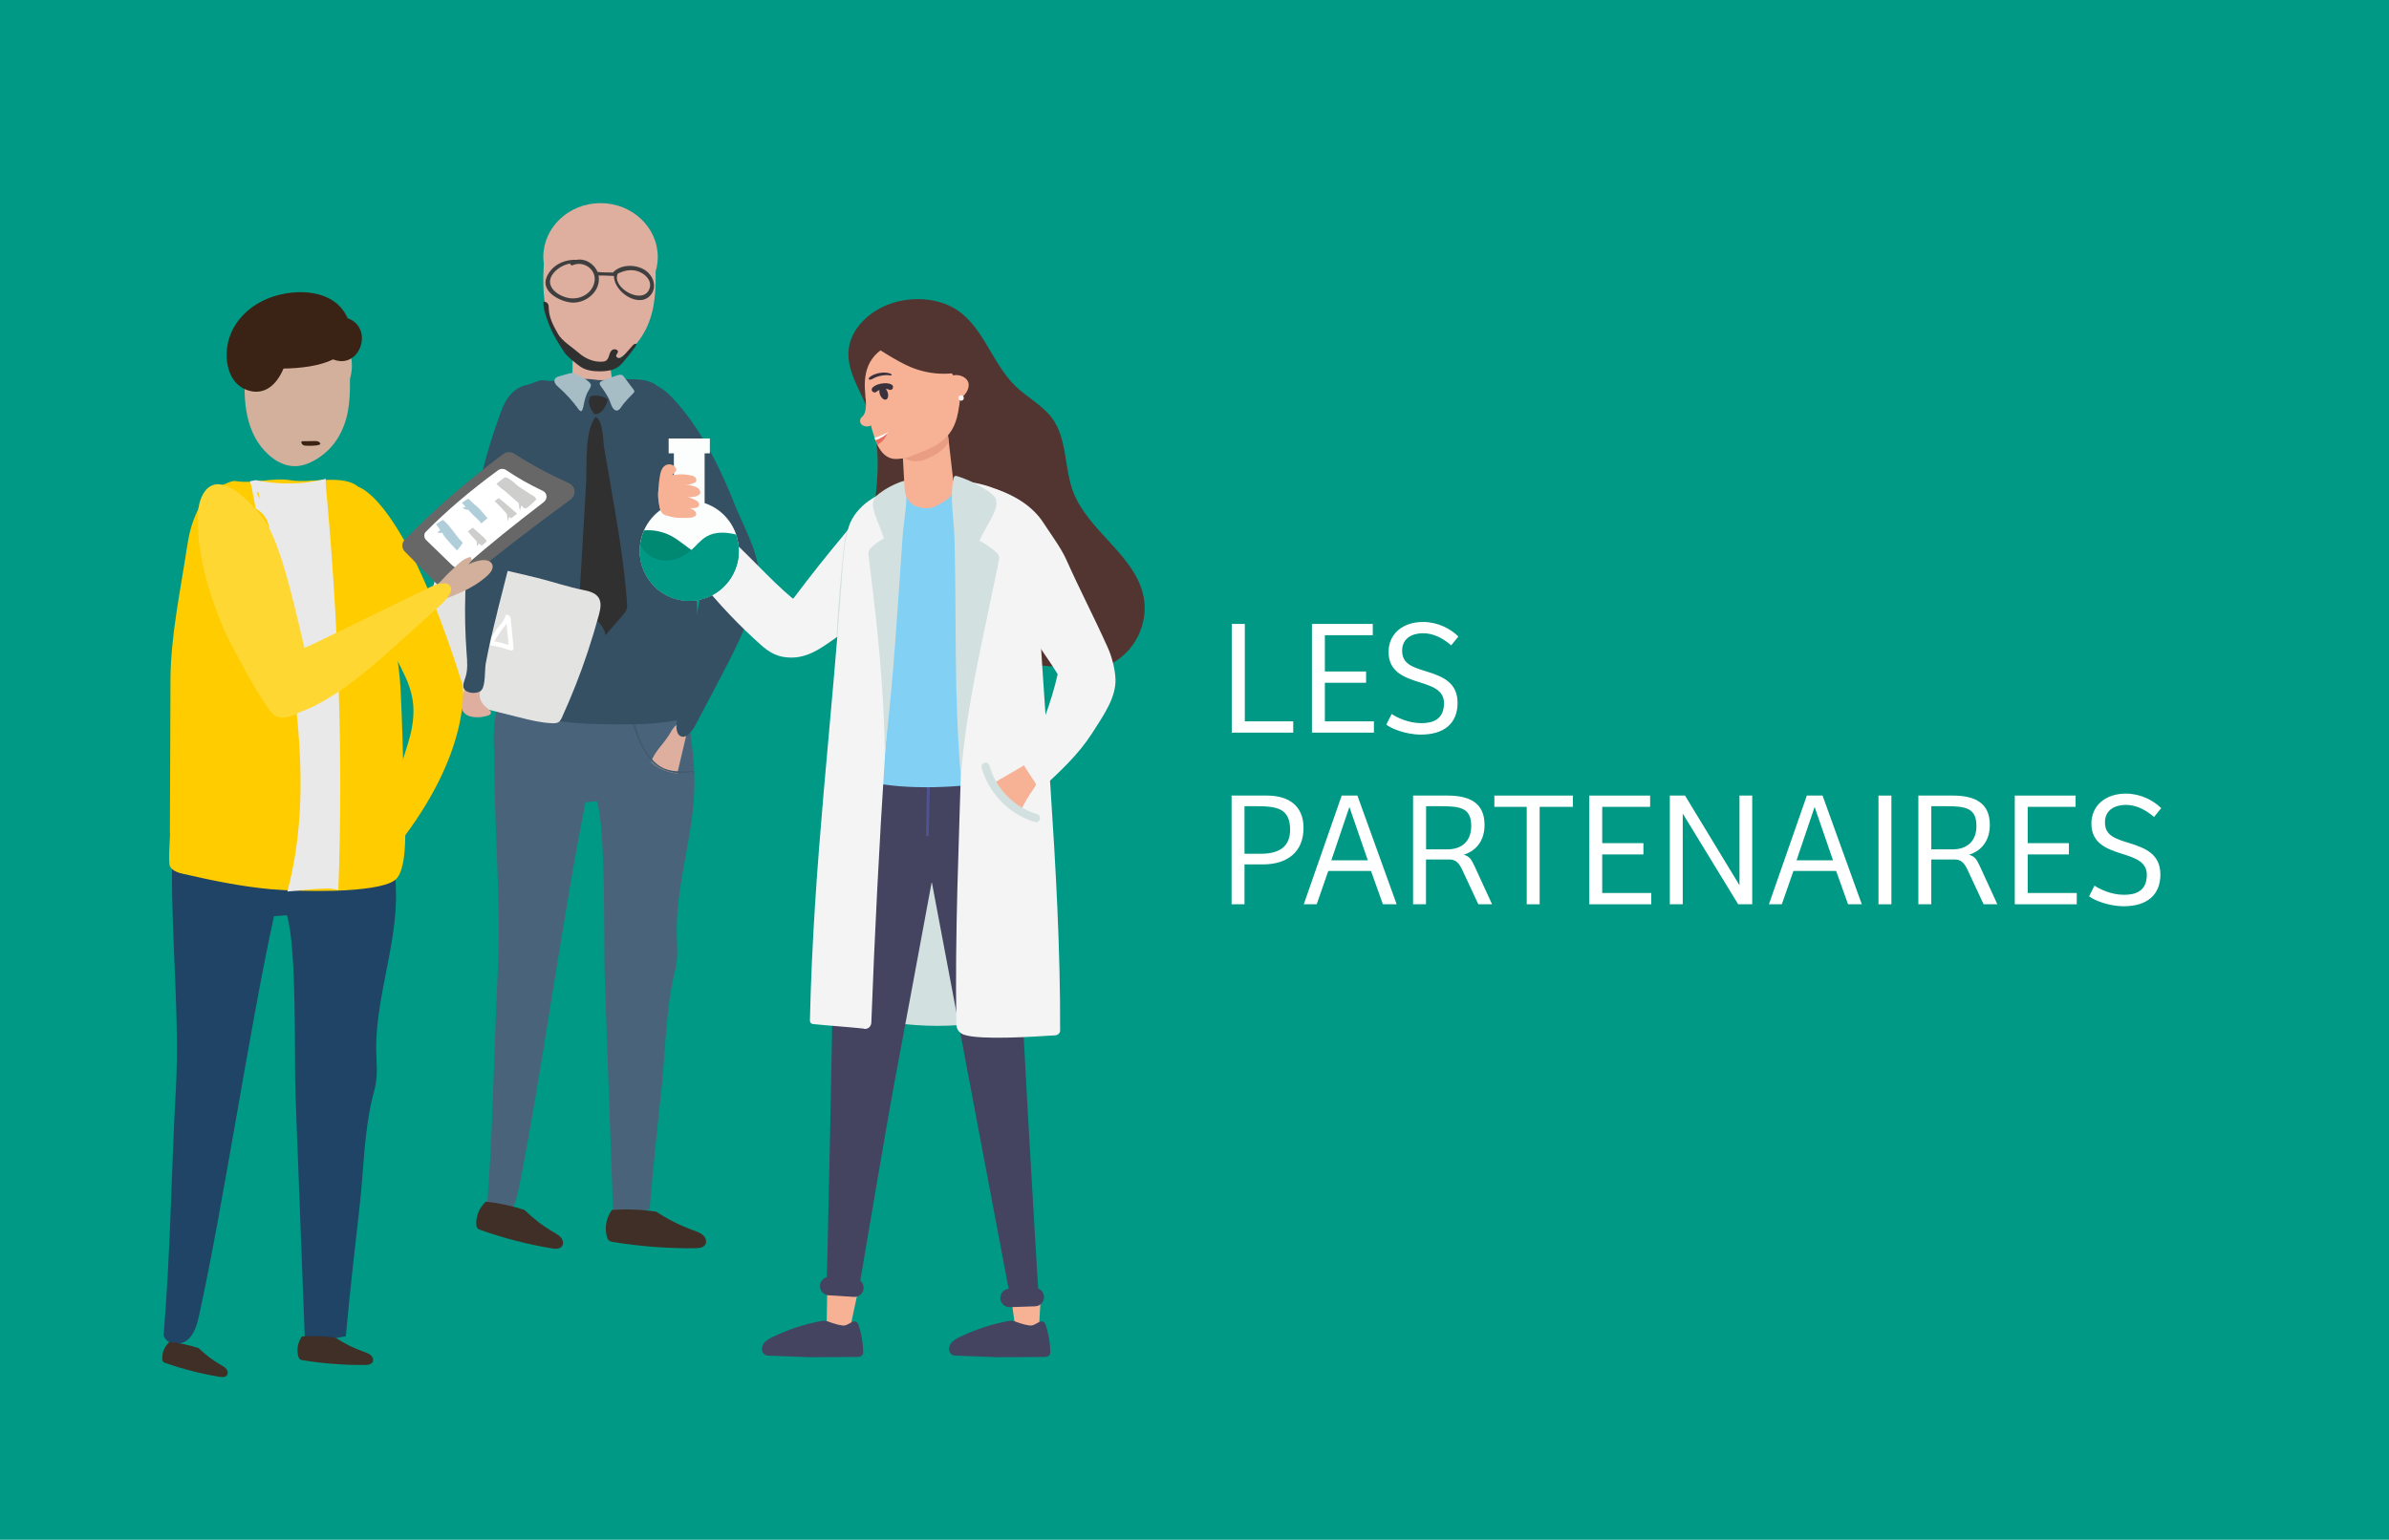 <?xml version="1.0" encoding="UTF-8"?>
<svg id="Calque_1" data-name="Calque 1" xmlns="http://www.w3.org/2000/svg" xmlns:xlink="http://www.w3.org/1999/xlink" viewBox="0 0 292.19 188.37">
  <defs>
    <style>
      .cls-1 {
        clip-path: url(#clippath);
      }

      .cls-2 {
        fill: none;
      }

      .cls-2, .cls-3, .cls-4, .cls-5, .cls-6, .cls-7, .cls-8, .cls-9, .cls-10, .cls-11, .cls-12, .cls-13, .cls-14, .cls-15, .cls-16, .cls-17, .cls-18, .cls-19, .cls-20, .cls-21, .cls-22, .cls-23, .cls-24, .cls-25, .cls-26, .cls-27, .cls-28, .cls-29, .cls-30, .cls-31, .cls-32, .cls-33, .cls-34, .cls-35 {
        stroke-width: 0px;
      }

      .cls-36 {
        opacity: .69;
      }

      .cls-3 {
        fill: #f7b195;
      }

      .cls-4 {
        fill: #49637a;
      }

      .cls-5 {
        fill: #545ba5;
      }

      .cls-6 {
        fill: #523530;
      }

      .cls-7 {
        fill: #3a2314;
      }

      .cls-8 {
        fill: #39313c;
      }

      .cls-9 {
        fill: #3f3f3f;
      }

      .cls-10 {
        fill: #3f2f27;
      }

      .cls-11 {
        fill: #354f63;
      }

      .cls-12 {
        fill: #444360;
      }

      .cls-13 {
        fill: #425b6c;
      }

      .cls-14 {
        fill: #1f4465;
      }

      .cls-15 {
        fill: #deae9e;
      }

      .cls-16 {
        fill: #d3b09b;
      }

      .cls-17 {
        fill: #b0ceda;
      }

      .cls-18 {
        fill: #a6bdc6;
      }

      .cls-19 {
        fill: #d2e1e0;
      }

      .cls-20 {
        fill: #cececd;
      }

      .cls-21 {
        fill: #303031;
      }

      .cls-22 {
        fill: #009985;
      }

      .cls-23 {
        fill: #83d0f5;
      }

      .cls-24 {
        fill: #fc0;
      }

      .cls-25 {
        fill: #fff;
      }

      .cls-26 {
        fill: #e3e3e2;
      }

      .cls-27 {
        fill: #e66e60;
      }

      .cls-28 {
        fill: #fcfefe;
      }

      .cls-29 {
        fill: #ffd732;
      }

      .cls-30 {
        fill: #f5f4f5;
      }

      .cls-31 {
        fill: #e99d83;
      }

      .cls-32 {
        fill: #f4f3f4;
      }

      .cls-33 {
        fill: #e9e9e9;
      }

      .cls-34 {
        fill: #676767;
      }

      .cls-35 {
        fill: #008972;
      }
    </style>
    <clipPath id="clippath">
      <path class="cls-2" d="M107.31,54.46c-.13-.33-.26-.66-.39-.98-.01-.03-.03-.07-.03-.11,0-.08.06-.14.11-.19.47-.43,1.04-.74,1.61-1.03.21-.1.41-.21.64-.27.17-.05.36-.08.53-.03.04.01.08.03.1.07.02.04,0,.08,0,.12-.19.66-.51,1.28-.93,1.82-.15.2-.32.38-.52.52-.2.14-.44.24-.68.25-.09,0-.19,0-.27-.06-.03-.02-.07-.06-.11-.06"/>
    </clipPath>
  </defs>
  <rect class="cls-22" width="292.19" height="188.37"/>
  <g>
    <path class="cls-25" d="M152.25,76.33v11.92h5.92v1.38h-7.52v-13.3h1.6Z"/>
    <path class="cls-25" d="M167.9,76.33v1.38h-5.86v4.44h5.04v1.38h-5.04v4.72h6v1.38h-7.58v-13.3h7.44Z"/>
    <path class="cls-25" d="M169.55,88.65l.66-1.3c.62.42,2.04,1.12,3.62,1.12,1.34,0,2.78-.4,2.78-2.44,0-1.6-1.42-2.06-2.98-2.56-1.8-.56-3.8-1.24-3.8-3.7,0-2.22,1.72-3.68,4.22-3.68,1.8,0,3.38.84,4.32,1.78l-.88,1.08c-1.04-.9-2.2-1.48-3.44-1.48-1.14,0-2.56.48-2.56,2.14s1.34,2.02,3.06,2.56c1.84.58,3.72,1.3,3.72,3.82s-1.66,3.88-4.48,3.88c-1.92,0-3.7-.78-4.24-1.22Z"/>
    <path class="cls-25" d="M154.95,97.33c2.8,0,4.48,1.36,4.48,3.96,0,2.98-2.04,4.46-4.94,4.46h-2.28v4.88h-1.58v-13.3h4.32ZM157.79,101.53c0-2.62-1.58-2.9-4.12-2.9h-1.46v5.82h2c2.12,0,3.58-.78,3.58-2.92Z"/>
    <path class="cls-25" d="M166.02,97.33l4.8,13.3h-1.68l-1.46-4.08h-5.22l-1.42,4.08h-1.58l4.64-13.3h1.92ZM165.05,98.75h-.02l-2.2,6.5h4.46l-2.24-6.5Z"/>
    <path class="cls-25" d="M177.05,97.33c2.8,0,4.52.98,4.52,3.58,0,2.28-1.38,3.3-2.54,3.66.72.22.9.52,1.32,1.4l2.14,4.66h-1.68l-1.96-4.2c-.34-.72-.72-1.28-1.56-1.28h-2.88v5.48h-1.58v-13.3h4.22ZM179.94,101.05c0-2.24-1.36-2.42-3.78-2.42h-1.74v5.28h2.6c1.8,0,2.92-1.02,2.92-2.86Z"/>
    <path class="cls-25" d="M182.77,98.71v-1.38h9.6v1.38h-4.06v11.92h-1.58v-11.92h-3.96Z"/>
    <path class="cls-25" d="M201.82,97.33v1.38h-5.86v4.44h5.04v1.38h-5.04v4.72h6v1.38h-7.58v-13.3h7.44Z"/>
    <path class="cls-25" d="M206.09,97.33l6.64,10.94h.02v-10.94h1.56v13.3h-1.72l-6.78-11.1v11.1h-1.58v-13.3h1.86Z"/>
    <path class="cls-25" d="M222.91,97.33l4.8,13.3h-1.68l-1.46-4.08h-5.22l-1.42,4.08h-1.58l4.64-13.3h1.92ZM221.95,98.75h-.02l-2.2,6.5h4.46l-2.24-6.5Z"/>
    <path class="cls-25" d="M231.33,97.33v13.3h-1.58v-13.3h1.58Z"/>
    <path class="cls-25" d="M238.85,97.33c2.8,0,4.52.98,4.52,3.58,0,2.28-1.38,3.3-2.54,3.66.72.22.9.52,1.32,1.4l2.14,4.66h-1.68l-1.96-4.2c-.34-.72-.72-1.28-1.56-1.28h-2.88v5.48h-1.58v-13.3h4.22ZM241.73,101.05c0-2.24-1.36-2.42-3.78-2.42h-1.74v5.28h2.6c1.8,0,2.92-1.02,2.92-2.86Z"/>
    <path class="cls-25" d="M253.86,97.33v1.38h-5.86v4.44h5.04v1.38h-5.04v4.72h6v1.38h-7.58v-13.3h7.44Z"/>
    <path class="cls-25" d="M255.51,109.65l.66-1.3c.62.42,2.04,1.12,3.62,1.12,1.34,0,2.78-.4,2.78-2.44,0-1.6-1.42-2.06-2.98-2.56-1.8-.56-3.8-1.24-3.8-3.7,0-2.22,1.72-3.68,4.22-3.68,1.8,0,3.38.84,4.32,1.78l-.88,1.08c-1.04-.9-2.2-1.48-3.44-1.48-1.14,0-2.56.48-2.56,2.14s1.34,2.02,3.06,2.56c1.84.58,3.72,1.3,3.72,3.82s-1.66,3.88-4.48,3.88c-1.92,0-3.7-.78-4.24-1.22Z"/>
  </g>
  <g>
    <polygon class="cls-15" points="70.04 43.57 70.01 46.43 74.99 47.66 74.49 43.47 70.04 43.57"/>
    <g>
      <path class="cls-4" d="M60.88,118.94c.45-8.84-.49-17.86-.41-26.76-.29-3.08.18-6.23,1.39-9.13.08-.18.16-.36.31-.5.46-.43,1.26-.2,1.87.03,5.89,2.18,12.85,1.67,18.23-1.41,1.06,1.45,1.37,3.23,1.63,4.95.42,2.78.89,5.55,1,8.35,0,0,0,.01,0,.02h0c.02.6.04,1.2.03,1.8-.07,3.48-.82,6.91-1.41,10.34-.38,2.24-.72,4.49-.75,6.76-.03,1.86.26,3.55-.2,5.37-1.14,4.47-1.14,9.35-1.62,13.92-.52,4.9-1.03,9.79-1.45,14.69-.02.2-.03.39-.05.59-.28.07-4.48.93-4.48-.04-.34-9.52-.67-19.03-1.01-28.55-.14-4,.18-17.53-.95-21.35-.47.04-.93.08-1.4.13-2.56,12.59-5.6,34.65-8.16,47.24-.23,1.11-.5,2.31-1.31,3.02-.81.71-2.33.51-2.58-.59.75-9.62.84-19.24,1.32-28.87Z"/>
      <path class="cls-15" d="M66.45,31.44c0-3.64,3.14-6.59,7-6.59s7,2.95,7,6.59c0,.61-.09,1.19-.26,1.75,0,.14,0,.29,0,.44.02,1.31-.04,2.63-.29,3.93-.49,2.52-1.78,4.86-4.22,6.3-.81.48-1.75.84-2.72.83-1.31,0-2.5-.69-3.41-1.53-3-2.78-3.26-6.97-3.04-10.92-.03-.26-.06-.53-.06-.8Z"/>
      <path class="cls-21" d="M76.64,43.76c-.33.44-.66.9-1.15,1.2-.58.36-1.31.45-2.02.47-.86.01-1.76-.09-2.45-.55-.49-.33-1.71-1.31-2.01-1.79-1.04-1.6-1.7-2.7-2.25-4.48-.17-.54-.31-1.1-.3-1.66.21-.09.46.05.56.23.1.18.09.4.1.6.04,1.09.58,2.12,1.14,3.09.49.86,1.74,1.61,2.51,2.29.76.68,1.81,1.16,2.88,1.09.14,0,.28-.03.41-.09.26-.13.37-.42.44-.68.08-.26.17-.55.42-.69s.69-.01.66.26c-.02.17-.22.3-.22.48,0,.2.28.32.49.27.21-.05.37-.22.51-.38.33-.38.67-.75,1-1.13.14-.16.3-.29.51-.2-.27.59-.82,1.16-1.22,1.7Z"/>
      <path class="cls-10" d="M74.84,148.03c1.8-.13,3.63-.06,5.41.2,1.38.92,2.89,1.68,4.48,2.26.46.17.95.33,1.29.66.34.33.48.87.16,1.22-.28.3-.77.33-1.21.34-3.34.03-6.67-.22-9.96-.76-.2-.03-.41-.07-.55-.2-.11-.1-.17-.24-.21-.38-.34-1.12-.12-2.36.58-3.34Z"/>
      <path class="cls-10" d="M59.43,147.01c1.62.17,3.21.51,4.74,1.03,1.04,1.03,2.22,1.94,3.51,2.69.38.22.77.44,1.01.78.24.34.25.85-.1,1.1-.3.22-.75.17-1.13.11-2.95-.49-5.85-1.24-8.64-2.23-.17-.06-.34-.13-.45-.26-.08-.11-.1-.24-.11-.37-.08-1.04.35-2.1,1.16-2.85Z"/>
      <path class="cls-15" d="M79.7,93c.21-.47.49-.91.81-1.33.44-.59.94-1.14,1.32-1.76.26-.42.47-.88.88-1.19.18-.13.41-.23.63-.19.21.04.37.18.46.36.09.17.12.36.14.55v.49c-.36,1.57-.74,3.15-1.11,4.72-.07.31-.17.66-.48.83-.27.15-.61.11-.92.06-.63-.1-1.33-.23-1.71-.69-.42-.51-.29-1.24-.02-1.83Z"/>
      <path class="cls-11" d="M82.84,87.75c-.17.89-.23,2.05.44,2.33.7.29,1.41-.67,1.84-1.49.95-1.8,1.89-3.59,2.84-5.39,1.84-3.5,3.72-7.08,4.57-10.99.34-1.59.46-3.43-.44-4.51-.55-.67-1.39-.89-2.2-1.04-4.01-.74-3.76,3.89-4.45,7.49-.87,4.53-1.74,9.06-2.61,13.59Z"/>
      <path class="cls-4" d="M77.32,88.61c.37,1.23.86,2.43,1.45,3.53,1.09,2.01,3.6,2.79,5.95,2.47.03.18-.03.46-.04.57-.05.6-.16,1.19-.34,1.77-.12.39-.28.8-.65,1.04-.42.27-.98.26-1.49.22-.9-.08-1.8-.21-2.64-.5-1.14-.39-2.14-1.06-3.04-1.81-.67-.56-1.3-1.18-1.73-1.91-.42-.72-.62-1.53-.75-2.34-.17-1-.23-2.04-.08-3.04,1.04.02,2.2.02,3.35,0Z"/>
      <path class="cls-13" d="M84.05,94.55c-.47.07-.95.08-1.42.02-.93-.11-1.82-.47-2.51-1.04-.59-.49-1.02-1.11-1.4-1.74-.59-1-1.03-2.07-1.33-3.17.1,0,.2,0,.31,0,.15.54.33,1.08.52,1.61.47,1.29,1.32,2.83,2.66,3.61,1.13.66,2.51.54,3.83.48.19,0,.24.28.05.3-.01,0-.02,0-.04,0,0-.05-.02-.1-.06-.12-.13-.1-.47.04-.62.07Z"/>
      <path class="cls-4" d="M78.77,92.14c-.6-1.1-1.08-2.3-1.45-3.53.03,0,.05,0,.08,0,.3,1.1.74,2.17,1.33,3.17.37.64.81,1.26,1.4,1.74.69.57,1.58.93,2.51,1.04.47.06.95.05,1.42-.02.15-.02.49-.16.62-.07.03.02.05.07.06.12-2.35.32-4.86-.45-5.95-2.47Z"/>
      <path class="cls-11" d="M59.09,82.76c.02-5.28.04-10.56.06-15.83.02-4.45,1.12-9.17,1.85-13.56.4-2.42.86-3.26,2.06-5.41.17-.31.2-.51,1.79-.98.34-.1,1.16-.53,1.59-.46,2.07.32,4.18-.4,6.25-.08,2.19.34,5.87-.68,7.58.7,2.31,1.85,2.47,6.26,2.84,9.14.5,3.89,1.67,7.83,1.88,11.74.18,3.43.28,6.87.35,10.3.04,1.79.75,8.02-1.01,9.22-1.03.7-3.78.99-6.61,1.07-.1,0-.2,0-.31,0-.03,0-.05,0-.08,0-1.15.03-2.31.02-3.35,0-1.54-.03-2.85-.1-3.55-.16-3.3-.28-6.57-.89-9.8-1.57-.57-.12-1.21-.28-1.52-.76-.23-.35,0-2.95,0-3.36Z"/>
      <path class="cls-11" d="M82.75,49.23c-.85-.97-1.81-1.9-2.92-2.22-1.11-.32-2.41.13-2.84,1.35-.39,1.11.01,2.45.47,3.61,1.16,2.95,2.64,5.73,4.11,8.49,1.55,2.92,3.11,5.83,4.66,8.75.47.88.98,1.81,1.75,2.3,1.34.86,4.4-.22,4.63-2.08.2-1.67-2-5.8-2.62-7.39-1.83-4.66-4.07-9.2-7.23-12.81Z"/>
      <path class="cls-18" d="M73.52,47.29c-.11-.14-.22-.31-.16-.47.05-.12.19-.19.32-.24.59-.24,1.19-.47,1.81-.66.2-.06.43-.12.61-.03.1.05.16.13.22.22.38.5.76,1.01,1.14,1.51.06.08.12.17.12.26,0,.11-.1.21-.18.29-.41.4-.79.81-1.15,1.25-.26.31-.56,1.05-1.07.73-.39-.25-.53-1.01-.72-1.38-.27-.51-.59-1.01-.95-1.48Z"/>
      <path class="cls-18" d="M71.46,49.2c-.07.32-.11.65-.24.96-.02.04-.04.09-.08.11-.12.08-.28-.05-.36-.17-.69-.97-1.5-1.87-2.41-2.68-.18-.16-.37-.32-.48-.53-.11-.21-.11-.47.06-.64.11-.11.28-.16.44-.21.35-.1.69-.2,1.04-.3.21-.06.43-.12.65-.1.2.03.38.12.55.22.42.24,1.59.75,1.64,1.25.02.28-.34.71-.46.98-.15.36-.27.72-.35,1.1Z"/>
      <path class="cls-21" d="M74.32,49.01s.02-.09,0-.13c-.02-.04-.05-.07-.09-.09-.5-.32-1.15-.46-1.76-.37-.07.01-.15.02-.21.06-.07.04-.11.12-.14.19-.13.31-.11.67,0,.99.11.32.3.61.5.9.03.04.05.07.09.09.04.02.09.02.14.02.83-.04,1.28-1.05,1.46-1.66Z"/>
      <path class="cls-21" d="M74.7,59.49c.82,4.71,1.64,9.42,1.98,14.18.02.32.04.64-.07.94-.1.26-.29.47-.47.69-.7.81-1.4,1.61-2.1,2.42-.12-1.67-2.41-2.55-2.97-4.14-.19-.54-.16-1.13-.13-1.7.25-4.22.49-8.44.74-12.65.13-2.29-.24-6.26,1.14-8.22.95.27.93,3.01,1.08,3.83.27,1.55.54,3.11.81,4.66Z"/>
      <g>
        <g>
          <path class="cls-26" d="M54.04,68.25c-1.54,4.74-2.71,9.57-3.49,14.46-.07.46-.14.97.12,1.38.31.51,1,.71,1.63.87,3.72.93,7.44,1.86,11.16,2.79,1.34.34,2.69.67,4.08.73.25.01.52,0,.73-.11.24-.13.36-.38.47-.62,1.19-2.61,2.24-5.28,3.14-7.99.5-1.51.96-3.04,1.38-4.57.48-1.75.09-2.61-1.78-2.98-1.94-.38-3.84-1.03-5.75-1.51-.98-.25-11.58-2.77-11.69-2.45Z"/>
          <path class="cls-25" d="M60.46,76.82s-.05-.05-.07-.07c.04.01.06.04.07.07Z"/>
        </g>
        <path class="cls-25" d="M59.89,78.93c.88.14,1.73.36,2.57.65.16.06.38-.1.36-.28-.12-1.24-.24-2.47-.37-3.71-.01-.12-.08-.19-.16-.23-.12-.21-.47-.24-.51.05-.08.53-.71,1.1-1.02,1.54-.36.51-.7,1.04-1.05,1.56-.1.14,0,.4.17.42ZM61.96,76.33c.08.86.17,1.71.25,2.57-.58-.19-1.17-.34-1.78-.45.32-.48.64-.97.98-1.44.16-.22.36-.44.54-.68Z"/>
      </g>
      <path class="cls-15" d="M56.38,85.84c.06-.51.28-1,.44-1.5.07-.2.13-.41.27-.58.21-.24.58-.36.91-.29.33.07.6.33.66.62l.08.5c-.14.38-.09.81.1,1.18.19.37.49.68.84.94.19.14.42.33.36.55-.05.16-.24.25-.42.3-.39.12-.79.18-1.2.19-.57.01-1.17-.09-1.57-.46-.41-.37-.52-.93-.46-1.45Z"/>
      <path class="cls-11" d="M60.84,74.77c1.88-7.59,3.94-15.14,6.18-22.65.26-.87.53-1.77.44-2.67s-.59-1.83-1.5-2.22c-1.08-.46-2.43-.02-3.25.76-.83.78-1.24,1.83-1.61,2.85-3.39,9.34-4.76,19.27-4.03,29.07.08,1.01.17,2.05-.16,3.01-.17.51-.44,1.13-.02,1.52.48.45,1.63.44,2.01-.02.5-.6.37-2.49.51-3.26.4-2.14.91-4.27,1.44-6.39Z"/>
      <path class="cls-9" d="M78.94,33.08c-1.13-.76-2.92-.78-3.92.2-.02.02-.03.04-.04.06-.63-.01-1.28,0-1.9-.07-.41-1.01-1.51-1.68-2.56-1.48-1.49-.07-3,.62-3.65,2.08-.8,1.8,1.66,3.08,3.14,3.15,1.7.07,3.49-1.4,3.21-3.25,0-.02-.01-.04-.02-.06.63-.02,1.27.03,1.89.05-.02,2.02,3.25,4.12,4.59,2.2.69-.99.16-2.27-.74-2.88ZM69.56,36.46c-1.5-.28-3.11-1.6-1.82-3.1.51-.59,1.23-.98,1.99-1.12,0,.15.15.28.33.2,1.33-.59,2.97.56,2.64,2.08-.31,1.43-1.79,2.19-3.14,1.94ZM79.31,35.58c-.99,1.64-4.55-.48-3.74-2.11,0,0,0-.01,0-.01.73-.33,1.46-.53,2.29-.32,1.03.26,2.12,1.32,1.45,2.44Z"/>
    </g>
  </g>
  <g>
    <path class="cls-6" d="M129.06,81.56c2.61,1.06,5.81.62,8.01-1.11,2.2-1.73,3.32-4.68,2.81-7.39-.97-5.1-6.79-8.04-8.63-12.91-1.11-2.94-.7-6.42-2.56-8.97-1.17-1.6-3.04-2.54-4.47-3.92-3.03-2.92-4.04-7.75-7.81-9.71-2.23-1.16-5.11-1.23-7.49-.4-2.34.81-4.5,2.68-5.03,5.05-.64,2.83,1.34,5.5,2.39,8.21,1.72,4.4,1.01,9.3.3,13.96-.4,2.6-.77,5.36.31,7.76.78,1.74,2.24,3.1,3.8,4.23,3.75,2.72,8.3,4.4,12.97,4.77"/>
    <g>
      <path class="cls-19" d="M108.21,124.95c3.42.59,6.91.71,10.36.35.53-.05,1.1-.14,1.47-.54.35-.37.41-.93.44-1.44.14-3.16-.62-6.27-1.38-9.34-.48-1.94-.96-3.87-1.44-5.81-.39-1.55-.85-3.23-2.11-4.2-.43-.33-.97-.56-1.5-.44-.57.14-.96.65-1.28,1.15-3.36,5.18-4.46,11.49-5.48,17.6"/>
      <g>
        <path class="cls-3" d="M127.09,162.25c.06-1.03.11-2.05.17-3.08.02-.4.04-.83-.23-1.18-.46-.61-1.48-.65-2.34-.62-.31.01-.64.03-.86.21-.27.22-.25.58-.2.9.2,1.42.39,2.83.59,4.25"/>
        <path class="cls-3" d="M101.11,161.8c.02-1.03.03-2.05.05-3.08,0-.4.02-.83.31-1.16.51-.57,1.55-.54,2.41-.45.31.03.65.08.85.27.26.24.21.6.14.91-.3,1.4-.6,2.8-.9,4.2"/>
        <path class="cls-12" d="M93.81,165.84c1.86.07,3.38.13,5.23.2.57.02,5.08-.04,5.73-.03.21,0,.45,0,.61-.14.19-.17.2-.46.19-.71-.05-1.01-.23-2.01-.53-2.96-.07-.22-.17-.46-.39-.53-.2-.06-.41.05-.59.15-.74.42-.79.41-1.66.22-.21-.05-1.05-.32-1.25-.41-.22-.09-.48-.05-.72-.01-2.06.38-4.06,1.04-5.95,1.96-.43.21-.87.45-1.12.85-.25.41-.24,1.02.16,1.29"/>
        <path class="cls-12" d="M116.7,165.84c1.86.07,3.38.13,5.23.2.57.02,5.08-.04,5.73-.03.21,0,.45,0,.61-.14.19-.17.2-.46.19-.71-.05-1.01-.23-2.01-.53-2.96-.07-.22-.17-.46-.39-.53-.2-.06-.41.05-.59.15-.74.42-.79.41-1.66.22-.21-.05-1.05-.32-1.25-.41-.22-.09-.48-.05-.72-.01-2.06.38-4.06,1.04-5.95,1.96-.43.21-.87.45-1.12.85-.25.41-.24,1.02.16,1.29"/>
        <path class="cls-12" d="M101.99,102.11c.11,16.28-.91,56.27-.91,56.27l3.81.2s3.76-22.22,4.42-25.68c.66-3.46,4.65-25.02,4.65-25.02l9.53,50.47,3.52-.1s-2.4-38.64-2.91-55.96c-.06-1.99-2.35-10.2-2.35-10.2l-17.69-1.39-1.97,10.28c-.07.37-.11.75-.1,1.13Z"/>
        <path class="cls-12" d="M126.62,159.81l-3.12.11c-.62.02-1.14-.48-1.15-1.11h0c0-.61.47-1.12,1.07-1.14l3.12-.11c.62-.02,1.14.48,1.15,1.11h0c0,.61-.47,1.12-1.07,1.14Z"/>
        <path class="cls-12" d="M104.44,158.66l-3.11-.2c-.61-.04-1.07-.57-1.04-1.19h0c.04-.62.57-1.09,1.18-1.05l3.11.2c.61.04,1.07.57,1.04,1.19h0c-.04.62-.57,1.09-1.18,1.05Z"/>
      </g>
      <g class="cls-36">
        <g>
          <path class="cls-5" d="M102.16,101.8c.97-.29,1.85-.79,2.62-1.46.77-.67,1.41-1.47,2.06-2.26.14-.17-.14-.36-.28-.19-.61.75-1.22,1.5-1.94,2.14-.73.65-1.58,1.15-2.52,1.43-.21.06-.14.4.07.33h0Z"/>
          <path class="cls-5" d="M124.09,102.21c-1.64-.74-2.93-2.15-3.55-3.84-.08-.2-.38-.05-.3.15.66,1.78,2.03,3.24,3.74,4.01.2.09.31-.23.11-.32h0Z"/>
          <path class="cls-5" d="M113.46,92.81c-.07,3.11-.14,6.22-.21,9.33,0,.22.33.24.34.02.07-3.11.14-6.22.21-9.33,0-.22-.33-.24-.34-.02h0Z"/>
        </g>
      </g>
    </g>
    <g>
      <g>
        <path class="cls-30" d="M97.07,73.18c2.31-3.08,3.88-5.02,6.31-7.96,1.27-1.54,3.64-3.9,5.57-4.67,1.94-.77,3.84-.74,5.36.71,1.51,1.44,1.08,3.12.27,4.9-.81,1.77-2.72,3.83-4.22,5.15-2.72,2.39-5.05,4.54-8.01,6.63-2.02,1.43-3.87,2.87-6.52,2.43-1.6-.27-2.54-1.26-3.71-2.33-2.68-2.48-5.14-5.2-7.34-8.05-.6-.78-1.06-2.02-1.02-2.95.05-1.14.51-1.35,1.44-2.07.51-.4,1.11-.82,1.79-.72.47.07.87.39,1.23.69,2.93,2.44,5.8,5.85,8.74,8.29"/>
        <path class="cls-19" d="M104.16,76.6c.9-4.66,1.59-9.36,2.05-14.09,0-.06,0-.12.01-.18-1.11.94-1.95,1.81-2.65,2.67-.42.52-1.36,13.04-1.22,12.94.63-.44,1.22-.89,1.81-1.35Z"/>
        <g>
          <path class="cls-23" d="M105.75,95.56c5.58,1.23,11.35.74,17,.04.32-.04.68-.1.88-.38.18-.24.18-.58.18-.9-.03-1.19-.09-2.37-.16-3.56-.42-7.29-.84-14.57-1.25-21.86-.08-1.44-.18-2.93-.78-4.21-.76-1.62-2.48-2.45-3.76-3.61-1.2-1.08-3.12-.89-4.78-.98-.95-.05-2.14.49-3.05.78-1.37.44-2.45,1.64-3.15,3-.64,1.23-1,2.61-1.33,3.98-1.1,4.48-1.98,9.06-2.14,13.69-.16,4.64.42,9.36,2.14,13.6"/>
          <path class="cls-23" d="M124.81,98.69c-.68-.95-1.31-.38-2.44-.99-.57-.31-.75-.9-.88-1.44-2.3-9.55-2.53-19.28-2.81-28.96-.08-2.65-.41-6.88-3.79-6.88.91-.7,2.43-.25,3.58.22,1.57.65,3.14,1.31,4.7,1.96,1.12.47,2.28.96,3.11,1.73,2.03,1.88,1.5,4.67.96,7.07-1.98,8.82.16,20.78-1.74,27.76l-.69-.48Z"/>
        </g>
        <path class="cls-30" d="M105.45,125.82c-1.58-.17-4.33-.36-6.04-.54-.21-.02-.36-.21-.35-.43.42-19.16,2.69-36.34,4-55.45.14-2.07.46-4.4.94-5.47,1.11-2.44,3.9-4.02,6.82-4.38-2.01,21.8-3.43,43.67-4.25,65.56-.02.52-.5.89-.97.73h0s-.1-.03-.15-.03Z"/>
        <path class="cls-30" d="M117.97,126.61c2.01.64,8.36.23,11.09.05.34-.02.6-.28.6-.59.06-19.77-2.2-39.54-2.99-59.3-.05-1.24-.58-2.14-1.1-3.28-1.54-3.37-4.58-4.31-8.55-4.75,2,22.54-.43,43.95-.05,66.57.01.62.36,1.1,1,1.3Z"/>
        <path class="cls-3" d="M124.85,99.15c.46-.93.94-1.77,1.54-2.61.18-.25.38-.54.35-.85-.01-.17-.09-.32-.16-.47-.24-.52-.39-1.09-.45-1.66-.01-.14-.08-.33-.21-.31-.03,0-.06.02-.09.04-1.05.61-2.1,1.23-3.14,1.84-.4.23-1.25.62-1.09,1.05.15.41.3.58.57.93.6.77,1.9,1.83,2.69,2.07"/>
        <path class="cls-19" d="M126.85,99.6c-2.8-.81-5.05-3.12-5.83-5.93-.17-.62-1.14-.36-.96.27.88,3.14,3.4,5.72,6.53,6.63.62.18.88-.79.27-.96h0Z"/>
        <g>
          <path class="cls-30" d="M122.44,70.03c1.15,4.79,4.22,8.08,6.92,12.45-.72,3.23-2.19,7.38-3.92,10.13-.12.19-.25.4-.26.63-.02.29.15.55.3.79.49.75.98,1.5,1.47,2.25,2.29-2.06,4.56-4.12,6.26-6.72,1.49-2.29,2.97-4.36,2.87-6.58-.05-1.2-.45-2.71-.95-3.79-1.86-4.09-4.21-6-6.08-10.09-.62-1.36-.87-2.76-1.56-4.08-.83-1.56-1.95-4.04-3.62-3.87-1.04.11.21,2.43-.23,3.44-.44,1.01-.32,1.2-.36,2.31"/>
          <path class="cls-30" d="M122.38,69.84c1.15,4.86,4.63,8.25,7.33,12.68-.72,3.27-2.19,7.49-3.92,10.28-.12.2-.25.41-.26.64-.02.3.15.56.3.81.49.76.98,1.52,1.47,2.29,2.29-2.09,4.56-4.18,6.26-6.82,1.49-2.32,2.96-4.43,2.87-6.67-.05-1.21-.45-2.75-.95-3.84-1.87-4.15-3.24-6.67-5.1-10.82-.62-1.38-1.99-3.23-2.77-4.44-1.28-1.99-3.46-3.32-5.75-4.11-.99-.34,1.43,1.5.99,2.53-.44,1.03-.92,2.7-.96,3.84"/>
        </g>
      </g>
      <g>
        <g>
          <path class="cls-28" d="M82.42,61.55v-6.09h-.64v-1.81h5.04v1.81h-.64v6.09c2.43.8,4.18,3.11,4.18,5.83,0,3.39-2.71,6.13-6.06,6.13s-6.06-2.74-6.06-6.13c0-2.72,1.76-5.03,4.18-5.83Z"/>
          <path class="cls-35" d="M78.76,64.89c1.12-.1,2.26.13,3.26.64,1.27.65,2.27,1.74,3.56,2.36,1.48.72,3.27.72,4.76.04-.27,3.13-2.87,5.58-6.04,5.58-3.35,0-6.06-2.74-6.06-6.13,0-.89.19-1.73.52-2.49Z"/>
          <path class="cls-22" d="M78.24,67.38c0-.26.02-.52.05-.78.44,1.04,1.5,1.79,2.62,1.95,1.27.18,2.58-.33,3.56-1.18.66-.57,1.19-1.3,1.94-1.73,1.08-.63,2.41-.55,3.63-.24.21.62.33,1.29.33,1.98,0,3.39-2.71,6.13-6.06,6.13s-6.06-2.74-6.06-6.13Z"/>
        </g>
        <path class="cls-3" d="M81.67,63.02c.96.18,1.45.08,2.37-.27.92-.35-.7-.84-.9-1.92-.14-.72,1.05-1.37.45-1.64-.6-.27-.07-.5-.71-.53-.29-.01-.69-.16-.64-.49.04-.3.45-.39.47-.69.01-.13-.06-.26-.15-.36-.36-.4-.98-.42-1.36-.05-.31.3-.43.77-.5,1.21-.19,1.1-.23,2.24-.1,3.36.04.33.09.66.25.94.16.28.43.49.72.46"/>
        <g>
          <path class="cls-3" d="M81.97,58.25c.76-.27,1.68-.29,2.65-.06.11.03.22.06.33.13.2.15.26.4.19.56-.07.15-.25.22-.42.28-.71.23-1.51.31-2.37.25"/>
          <path class="cls-3" d="M82.35,59.35c.78-.15,1.62-.11,2.44.11.21.06.42.13.59.27.17.14.3.36.27.56-.03.18-.19.3-.35.37-.33.15-.73.16-1.11.17-.55.01-1.1.03-1.65.04"/>
          <path class="cls-3" d="M81.97,60.63c.91-.17,2.04.03,3.06.54.12.06.25.13.34.22.21.22.17.5,0,.63-.18.13-.45.14-.72.15-.78.01-1.59-.04-2.41-.15"/>
          <path class="cls-3" d="M81.97,61.97c.55-.05,1.15-.03,1.78.06.47.07,1.05.24,1.3.57.2.25.09.5-.15.62s-.58.13-.92.14c-.75.02-1.56.02-2.38-.28"/>
          <path class="cls-3" d="M81.57,63.1c-.35-.14-.61-.44-.76-.78-.15-.34-.22-.72-.27-1.09-.06-.4-.1-.82-.02-1.22.06-.31.2-.59.37-.85.3-.46.73-.87,1.26-1.02.53-.15,1.16.02,1.46.48.16.25.21.54.25.83.06.55.06,1.11,0,1.66-.07.62-.29,1.31-.85,1.57-.32.15-.69.12-1.04.08"/>
        </g>
      </g>
    </g>
    <g>
      <path class="cls-19" d="M108.22,92.39c-.09-7.12-.66-13.21-1.49-20.25-.17-1.49-.39-3.04-.52-4.48-.05-.55,1.25-1.44,1.89-1.81-.45-1.51-1.61-3.61-1.28-4.5-.12-.69,2.34-2.16,3.74-2.52.1-.03.2.05.22.18.31,2.13-.24,4.54-.39,6.7-.66,9.4-1.1,17.35-2.21,26.67"/>
      <g>
        <g>
          <path class="cls-3" d="M115.91,61.05c.48-.4.83-.98.75-1.66-.2-1.73-.49-4.27-.63-5.44-.06-.48-.12-.96-.19-1.44-.02-.11-.04-.23-.11-.3-.06-.06-.14-.08-.22-.1-.76-.12-1.45.38-2.17.61-.88.28-1.85.17-2.75.42-.11.03-.22.08-.27.19-.03.07-.02.15-.02.22.06,1.39.24,4.34.33,6.09.02.39.13,1.16.39,1.43l.26.36c.76.79,2.38.98,3.25.45,0,0,.87-.41,1.38-.84Z"/>
          <path class="cls-31" d="M115.64,51.62c-.06-.06-.14-.08-.22-.1-.76-.12-1.45.38-2.17.61-.88.28-1.85.17-2.75.42-.11.03-.22.08-.27.19-.03.07-.02.15-.02.22.03.78.22,2.25.25,3.03.85.46,1.67.55,2.39.32,1.18-.37,2.66-1.23,3.18-2.27-.03-.23-.06-.46-.08-.68-.06-.48-.12-.96-.19-1.44-.02-.11-.04-.23-.11-.3Z"/>
        </g>
        <path class="cls-3" d="M117.15,48.99c.86-.52,1.47-1.38,1.3-2.13-.17-.74-1.25-1.22-2.2-.85"/>
        <path class="cls-3" d="M117.2,50.34c-.64,3.8-3.24,4.45-5.92,5.52-.47.19-1.29.31-1.81.29-1.29-.06-2.01-1.23-2.37-2.24-.63-1.76-1.05-3.58-1.25-5.4-.13-1.26-.16-2.55.34-3.75.5-1.2,1.6-2.28,3.09-2.63,1.86-.43,3.85.37,5.24,1.46,2.06,1.61,3.28,4.02,2.75,6.3"/>
        <path class="cls-3" d="M105.85,48.43c.13,1.16.06.97.02,1.64,0,.07-.09.65-.45.94-.29.23-.31.71-.01.95.17.13.32.19.54.21.31.03.59-.07.73-.32"/>
        <path class="cls-8" d="M109.06,45.82s.01.08-.04.1c-.06.02-.12.01-.17,0-.68-.09-1.46.06-2.06.39-.09.05-.18.11-.29.13-.11.02-.24,0-.26-.07,0-.03,0-.06.02-.1.08-.13.23-.24.4-.33.54-.29,1.25-.42,1.85-.33.23.03.45.1.57.23"/>
        <path class="cls-8" d="M108.55,47.95c.15.42.07.84-.18.93-.25.09-.58-.18-.74-.6s-.07-.84.18-.93c.25-.09.58.18.74.6Z"/>
        <path class="cls-8" d="M107.24,47.9s.02-.02.03-.03c.03-.02.02-.02-.01.01.01-.02.07-.04.09-.06.06-.04.12-.07.18-.09-.07.03.05-.02.06-.02.04-.01.08-.03.13-.04.08-.02.16-.04.25-.06.01,0,.13-.02.06-.01.05,0,.09,0,.14-.01.08,0,.17,0,.25,0,.02,0,.13.02.05,0,.04,0,.08.01.11.02.03,0,.07.02.1.03.04.01.03.01-.02,0,.01,0,.03.01.04.02.16.09.39.05.48-.13s.05-.39-.13-.48c-.38-.21-.85-.19-1.26-.12-.38.06-.79.21-1.07.48-.14.13-.14.37,0,.5.15.13.36.14.5,0h0Z"/>
        <path class="cls-32" d="M117.88,48.64c.03.18-.1.36-.28.38-.18.03-.35-.1-.38-.29-.03-.18.1-.36.28-.38.18-.03.35.1.38.29Z"/>
        <g class="cls-1">
          <path class="cls-27" d="M108.56,52.98c-.51,1.14-1.23,1.63-2.32,1.64-.34,0-1.26-.4-1.5-.71,1.4.24,2.73-.06,3.83-1"/>
          <path class="cls-25" d="M108.56,52.98c-.71.68-1.67,1.08-3.07,1.13-.32.01-.65-.04-.85-.21,1.35.01,2.86-.37,4.02-1.06l-.09.13Z"/>
        </g>
        <path class="cls-6" d="M105.59,40.8c.67,1.2,1.86,1.94,3,2.62.92.55,1.85,1.1,2.84,1.51,2.26.93,4.8,1.05,7.13.32.5-.66-.05-1.61-.57-2.24-1.12-1.34-2.29-2.73-3.85-3.37-.43-.18-.88-.29-1.33-.4-.77-.19-1.54-.37-2.33-.41-1.38-.06-2.77.35-3.92,1.16"/>
      </g>
      <path class="cls-19" d="M117.51,95.17c.6-7.86,2.12-14.28,3.7-21.99.34-1.64.73-3.33,1.01-4.91.1-.6-1.59-1.68-2.42-2.12.7-1.63,2.41-3.88,2.03-4.89.21-.75-3.01-2.54-4.86-3.03-.14-.04-.28.04-.31.18-.56,2.34.02,5.03.08,7.43.26,10.43-.08,18.9.78,29.28"/>
    </g>
  </g>
  <g>
    <g>
      <path class="cls-34" d="M32.85,50.17c-.28.91-.56,1.81-.72,2.75-.07.39-.62.27-.59-.11.07-.94.13-1.89.28-2.83.11-.69,1.23-.44,1.04.19Z"/>
      <path class="cls-34" d="M37.14,53.02c-.37.36-.82.63-1.25.9-.39.24-.77.51-1.22.6-.21.04-.38-.23-.28-.41.19-.35.51-.6.82-.86.41-.34.81-.73,1.28-.98.46-.24,1.09.32.66.74Z"/>
    </g>
    <g>
      <path class="cls-24" d="M43.84,59.58s5.54,1.21,12.75,24.24c0,0,1.18,8.11-8.15,19.83v-6.57c0-2.48,1.46-5.49,1.92-7.95.79-4.19-.76-6.29-2.6-9.92-1.32-2.6-2.64-5.21-3.91-7.84,0,0-2.72-7.55,0-11.79Z"/>
      <g>
        <g>
          <path class="cls-34" d="M69.56,59.1c.88.39.96,1.47.17,2.05-5.26,3.85-9.72,7.33-13.54,10.5-.47.39-1.02.79-1.64.62-.4-.11-.74-.44-1.05-.75l-3.98-4.03c-.38-.38-.42-1.02-.08-1.38,3.25-3.39,7.23-6.89,12.06-10.53.42-.32.99-.35,1.41-.07,2.01,1.3,4.23,2.5,6.65,3.59Z"/>
          <path class="cls-25" d="M66.37,60.04c.58.27.64,1,.12,1.4-3.5,2.67-6.61,5.19-9.36,7.57-.34.3-.75.61-1.22.5-.3-.07-.55-.3-.78-.52l-3-2.91c-.29-.28-.32-.76-.05-1.02,2.48-2.51,5.42-5.03,8.84-7.53.29-.21.68-.22.97-.03,1.37.93,2.86,1.78,4.47,2.54Z"/>
        </g>
        <path class="cls-20" d="M61.53,58.53c.1-.07.21-.13.33-.13.11,0,.21.06.31.12.2.13.4.26.59.42.19.16.37.34.56.49.15.12.32.23.48.33.37.23.73.47,1.1.71.22.14.41.22.56.39.05.06.1.14.15.24-.25.27-.53.5-.81.73-.16.13-.38.42-.6.37-.14-.03-.28-.21-.38-.3-.02-.02-.05-.04-.07-.06-.05.21-.1.42-.16.63-.07-.27-.11-.54-.14-.82,0-.03,0-.06,0-.08-.04-.04-.08-.07-.12-.11-.48-.42-.95-.84-1.43-1.26-.19-.17-.36-.3-.56-.42-.07-.04-.61-.58-.63-.57.28-.22.54-.48.84-.67Z"/>
        <path class="cls-17" d="M56.55,62.12c.14-.02.27-.06.41-.09-.16-.18-.32-.34-.47-.53.22-.14.44-.29.66-.43.03-.02.06-.04.1-.04.07,0,.14.06.19.12.38.43.94.8,1.33,1.24.32.36.4.46.86,1.01-.17.12-.61.53-.78.65-.06-.16-.19-.28-.31-.4-.45-.41-.88-.84-1.29-1.29-.1,0-.21,0-.31-.04-.14-.04-.27-.11-.39-.2Z"/>
        <path class="cls-20" d="M60.5,61.31c.14-.11.27-.21.41-.32.02-.02.04-.03.07-.03.04,0,.07.02.1.04.72.56,1.45,1.24,2.16,1.84-.12.09-.51.41-.62.5-.03.02-.06.05-.1.05-.06,0-.11-.05-.16-.1-.03-.03-.06-.06-.08-.09-.05.19-.09.37-.14.56-.07-.26-.11-.53-.14-.8,0-.03,0-.06,0-.08-.48-.55-.97-1.07-1.49-1.57Z"/>
        <path class="cls-20" d="M57.23,65.02c.16-.14.33-.28.5-.42.02-.02.05-.04.07-.04.02,0,.05.02.07.04.34.29.67.58,1.01.88.25.22.5.44.66.74-.17.17-.35.33-.54.47-.03.02-.05.04-.09.04-.03,0-.07-.02-.1-.04-.09-.06-.16-.12-.24-.2-.06.08-.11.17-.17.25-.02.02-.04.05-.07.04-.01-.19-.02-.38-.03-.57-.38-.38-.74-.77-1.08-1.2Z"/>
        <path class="cls-17" d="M53.77,64.73c-.15-.2-.3-.41-.44-.61.26-.16.51-.32.77-.48.02-.01.05-.03.07-.03.03,0,.06.02.09.05.87.74,1.45,1.84,2.27,2.67.02.02.05.05.05.08,0,.03-.01.05-.02.07-.2.31-.43.6-.67.87-.47-.49-.92-1-1.36-1.51-.17-.19-.33-.4-.41-.65-.18.02-.37.02-.56-.01-.03-.09.05-.15.12-.19.07-.03.15-.09.13-.18,0-.03-.02-.05-.04-.07Z"/>
      </g>
      <path class="cls-14" d="M21.5,133.56c.5-9.12-.55-18.43-.46-27.61-.33-3.18.2-6.42,1.56-9.42.08-.19.18-.38.34-.52.52-.44,1.41-.21,2.1.03,6.6,2.25,14.4,1.72,20.42-1.46,1.19,1.5,1.53,3.33,1.82,5.11.47,2.87.99,5.73,1.12,8.61,0,0,0,.01,0,.02h0c.03.62.04,1.24.03,1.86-.08,3.59-.92,7.13-1.58,10.67-.43,2.31-.8,4.63-.84,6.97-.03,1.91.3,3.66-.22,5.54-1.28,4.62-1.28,9.65-1.82,14.36-.58,5.05-1.15,10.1-1.62,15.16-.02.2-.04.4-.06.6-.31.07-5.02.96-5.02-.04-.38-9.82-.75-19.64-1.13-29.45-.16-4.13.2-18.09-1.06-22.03-.52.04-1.04.09-1.57.13-2.87,12.99-6.27,35.75-9.14,48.74-.25,1.14-.56,2.38-1.47,3.12-.91.74-2.62.53-2.89-.61.84-9.93.94-19.85,1.48-29.78Z"/>
      <path class="cls-16" d="M29.9,44.73c0-3.38,2.94-6.11,6.57-6.11s6.57,2.74,6.57,6.11c0,.56-.09,1.11-.24,1.63,0,.13,0,.27,0,.41.02,1.22-.04,2.44-.27,3.65-.46,2.34-1.67,4.51-3.96,5.84-.76.44-1.64.78-2.55.77-1.23,0-2.35-.64-3.2-1.42-2.81-2.58-3.06-6.47-2.86-10.13-.03-.24-.05-.49-.05-.74Z"/>
      <path class="cls-10" d="M36.94,163.5c1.36-.1,2.74-.05,4.09.15,1.04.69,2.18,1.26,3.38,1.69.35.13.72.25.97.49.26.24.36.65.12.91-.21.22-.58.25-.91.25-2.52.02-5.04-.17-7.52-.57-.15-.02-.31-.05-.41-.15-.09-.08-.13-.18-.16-.29-.25-.84-.09-1.76.44-2.49Z"/>
      <path class="cls-10" d="M20.73,164.17c1.22.13,2.43.38,3.58.77.78.77,1.68,1.45,2.65,2.01.28.16.58.33.76.58.18.25.19.63-.07.82-.23.17-.56.13-.85.08-2.23-.37-4.42-.93-6.53-1.67-.13-.04-.26-.09-.34-.19-.06-.08-.08-.18-.08-.28-.06-.78.27-1.57.88-2.13Z"/>
      <path class="cls-24" d="M20.78,102c.02-6.28.04-12.57.07-18.85.02-5.29,1.22-10.91,2.01-16.14.43-2.88.94-3.88,2.25-6.44.19-.37.22-.61,1.95-1.17.38-.12,1.27-.63,1.73-.55,2.26.38,4.56-.47,6.81-.09,2.39.4,6.4-.81,8.26.83,2.52,2.21,2.69,7.45,3.09,10.88.54,4.63,1.82,9.32,2.05,13.98.2,4.09.31,8.18.38,12.27.04,2.13.82,9.55-1.1,10.97-1.12.83-4.12,1.17-7.2,1.28-.11,0-.22,0-.33.01-.03,0-.06,0-.09,0-1.26.03-2.51.03-3.65,0-1.68-.04-3.1-.12-3.87-.19-3.6-.33-7.15-1.06-10.68-1.87-.63-.14-1.32-.34-1.66-.91-.25-.41,0-3.52,0-4Z"/>
      <path class="cls-33" d="M35.16,109.07c1.63-.14,3.27-.34,4.84-.37.51,0,.97.07,1.38.2.62-16.55,0-33.12-1.54-49.62-.02-.24-.01-.47.02-.7-2.87.74-5.77.73-8.6.16-.22.04-.45.08-.67.13-.01.12.02.25.07.36.02.03.04.07.06.1.18.95.37,1.91.55,2.86.84.51,1.48,1.28,1.62,2.26,2.07,14.77,6.13,30.05,2.26,44.62ZM31.75,61.11c-.11-.29-.22-.58-.33-.87.07,0,.14.01.21.02.04.28.08.57.12.85Z"/>
      <path class="cls-7" d="M27.89,41.88c.54-2.28,2.17-4.04,4.24-5.08,3.25-1.61,8.72-1.73,10.38,2.13,3.24,1.13,1.58,6.25-1.66,5.08-.04-.01-.08-.03-.11-.04-1.67.82-4.01,1.09-6.07,1.12-.77,1.88-2.33,3.49-4.61,2.57-2.19-.89-2.65-3.72-2.16-5.78Z"/>
      <path class="cls-16" d="M57.28,69.06c.48-.25,1-.42,1.53-.51.52-.08,1.17,0,1.39.48.21.48-.17,1-.55,1.36-1.76,1.62-4.06,2.47-6.31,3.28.26.44-.12.28-.59-1.85.97-.22,1.53-1.2,2.28-1.86.8-.7,1.49-1.65,2.54-1.82.04.13.09.27.13.4-.14.17-.27.34-.41.51Z"/>
      <path class="cls-29" d="M52.46,71.9c.89-.43,2.1-.84,2.57-.24.49.62-.34,1.62-1.09,2.3-1.65,1.49-3.3,2.98-4.95,4.47-3.22,2.9-6.51,5.86-10.41,7.87-1.59.82-3.51,1.48-4.87.89-.85-.37-1.3-1.15-1.66-1.92-1.82-3.85,3.14-4.96,6.75-6.72,4.55-2.22,9.11-4.44,13.66-6.65Z"/>
      <path class="cls-29" d="M24.19,63.9c-.02-1.21.07-2.47.67-3.5,2.1-3.59,7.01,2.15,8.09,4.26,2.2,4.3,3.93,13.58,5.11,17.97.24.87.47,1.8.24,2.67-.41,1.51-3.35,3.15-4.73,2.22-1.24-.84-5.65-9.22-6.24-10.63-1.72-4.13-3.07-8.49-3.14-12.99Z"/>
    </g>
    <path class="cls-7" d="M37.56,54.53c-.18,0-.36,0-.51-.1s-.25-.3-.15-.45c.54,0,1.07-.01,1.61-.02.17,0,.35,0,.49.1.79.55-1.27.47-1.44.47Z"/>
  </g>
</svg>